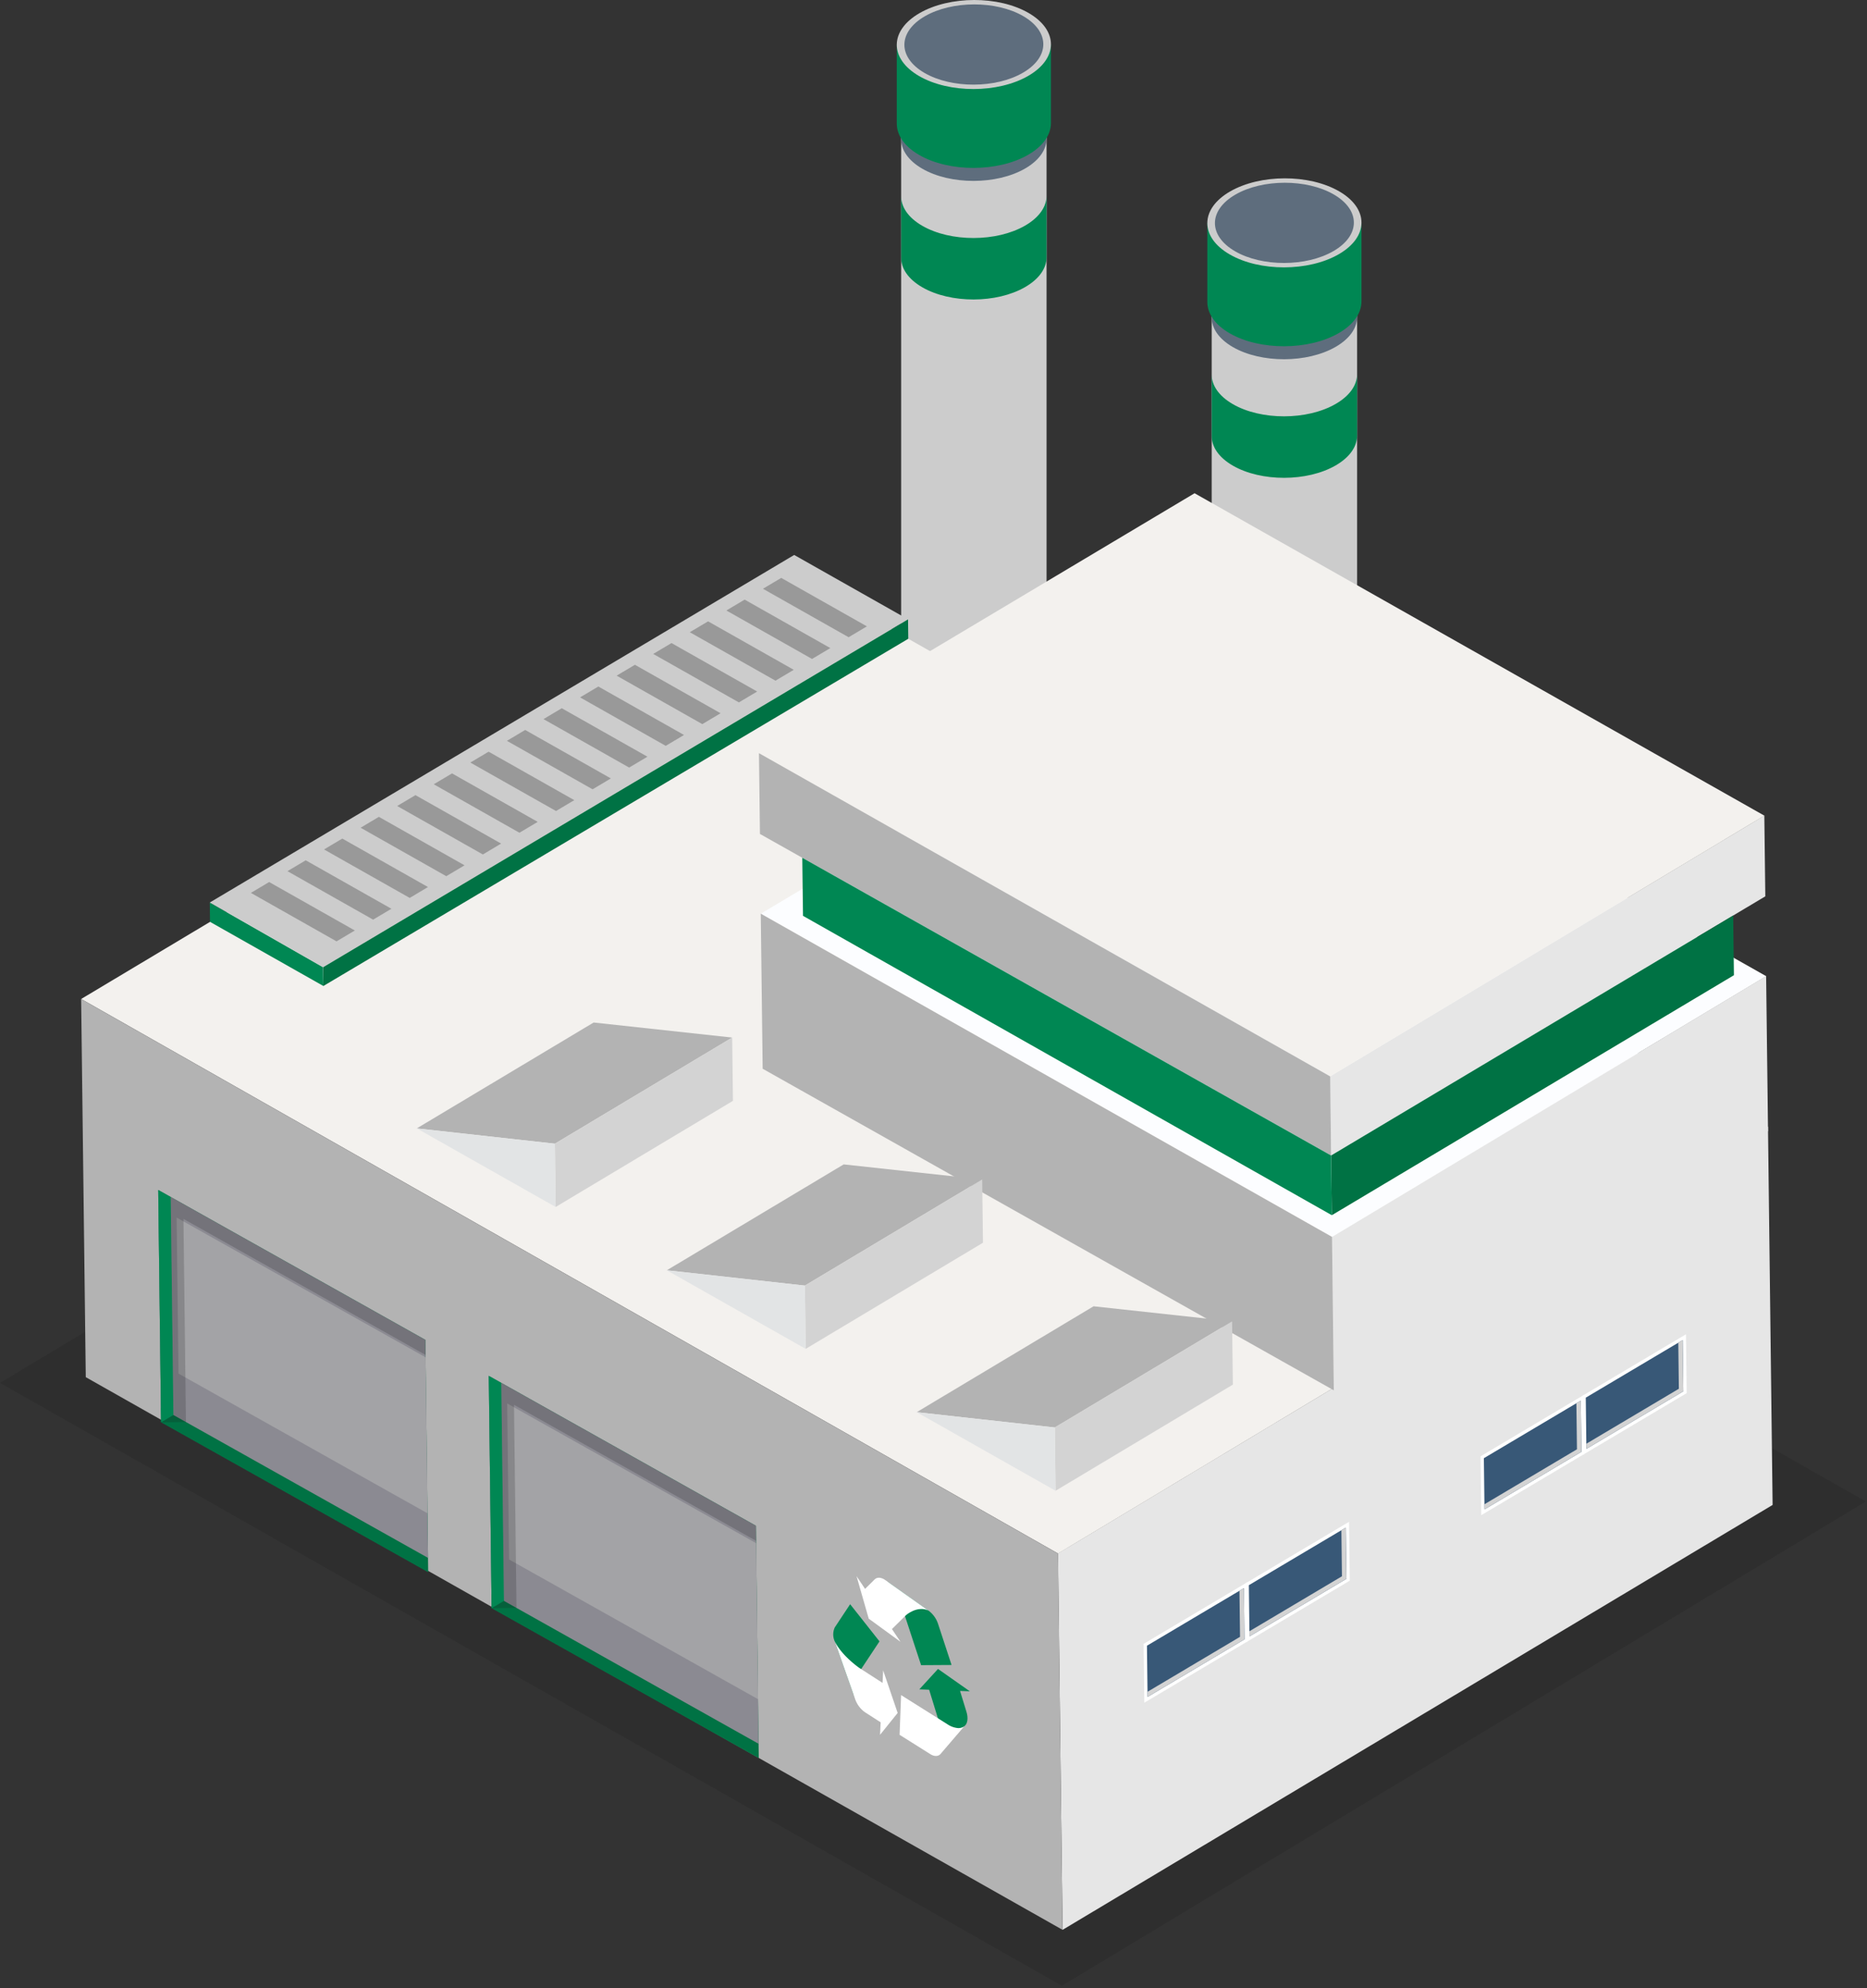 <svg xmlns="http://www.w3.org/2000/svg" width="574" height="611" fill="none"><rect width="100%" height="100%" fill="#333333" stroke="none"/><g clip-path="url(#a)"><path fill="#1D1D1B" d="m247.701 276.48 325.941 184.966-247.184 148.825L0 424.997 247.701 276.48Z" opacity=".2"/><path fill="#00A6EF" d="M274.52 289.449h-.002v-43.457h49.779v43.355h-.002c.005 3.697-2.44 7.403-7.342 10.232-9.751 5.63-25.512 5.659-35.202.064-4.864-2.809-7.271-6.501-7.231-10.194Z"/><path fill="#CCC" d="M281.752 256.185c9.69 5.595 25.45 5.566 35.202-.064 9.751-5.629 9.8-14.728.11-20.323-9.69-5.595-25.451-5.566-35.202.064-9.751 5.629-9.8 14.728-.11 20.323Z"/><path fill="#D7D2C8" d="M277.858 223.949c11.955-6.898 31.341-6.939 43.228-.082l.573-.996c-12.195-7.042-32.099-7.015-44.375.082l.574.996Z"/><path fill="#909E9B" d="M283.551 49.426c8.703 5.024 22.857 4.998 31.614-.057 8.757-5.055 8.801-13.228.099-18.252-8.702-5.024-22.856-5-31.613.057-8.757 5.056-8.802 13.228-.1 18.252Z"/><path fill="#CCC" d="M277.057 244.207h-.002V40.271h44.707v203.936h-.004c-.035 3.29-2.232 6.58-6.593 9.097-8.757 5.056-22.911 5.082-31.614.057-4.368-2.522-6.53-5.838-6.494-9.154Z"/><path fill="#5E6D7D" d="M321.762 42.693h-.004c-.035 3.29-2.232 6.58-6.593 9.098-8.757 5.056-22.911 5.081-31.614.056-4.368-2.522-6.53-5.837-6.494-9.154h-.002v-9.866h44.707v9.866Z"/><path fill="#008753" d="M275.708 13.682h47.399v24.241h-.004c-.038 3.488-2.367 6.977-6.99 9.645-9.284 5.36-24.289 5.388-33.516.061-4.631-2.674-6.923-6.19-6.884-9.706h-.004l-.001-24.24Zm7.844 55.712c8.702 5.024 22.856 4.998 31.612-.057 4.36-2.518 6.558-5.808 6.593-9.097h.004v18.895h-.004c-.035 3.29-2.233 6.58-6.593 9.097-8.756 5.056-22.91 5.082-31.612.057-4.368-2.522-6.53-5.838-6.494-9.154h-.003V60.24h.003c-.036 3.316 2.126 6.632 6.494 9.154Z"/><path fill="#CCC" d="M282.597 23.388c9.226 5.327 24.232 5.3 33.516-.06 9.283-5.36 9.331-14.024.105-19.35-9.226-5.327-24.232-5.3-33.515.06-9.284 5.36-9.332 14.023-.106 19.35Z"/><path fill="#5E6D7D" d="M284.259 22.428c8.314 4.8 21.836 4.776 30.203-.054 8.366-4.83 8.408-12.637.094-17.437-8.314-4.8-21.836-4.776-30.202.054-8.367 4.83-8.409 12.637-.095 17.438Z"/><path fill="#00A6EF" d="M369.995 344.257h-.003V300.8h49.779v43.355h-.001c.005 3.697-2.44 7.403-7.341 10.232-9.752 5.63-25.512 5.659-35.202.064-4.865-2.809-7.272-6.501-7.232-10.194Z"/><path fill="#CCC" d="M377.226 310.994c9.69 5.594 25.45 5.566 35.202-.064 9.752-5.63 9.8-14.729.11-20.324-9.69-5.595-25.451-5.566-35.202.064-9.751 5.63-9.8 14.729-.11 20.324Z"/><path fill="#D7D2C8" d="M373.332 278.757c11.955-6.898 31.341-6.939 43.228-.081l.573-.997c-12.194-7.042-32.098-7.015-44.374.082l.573.996Z"/><path fill="#909E9B" d="M379.026 104.234c8.702 5.025 22.856 4.999 31.613-.057 8.757-5.055 8.802-13.228.099-18.252-8.702-5.024-22.856-4.999-31.613.057-8.757 5.056-8.801 13.228-.099 18.252Z"/><path fill="#CCC" d="M372.532 299.015h-.002V95.079h44.707v203.936h-.004c-.035 3.29-2.232 6.58-6.593 9.098-8.757 5.056-22.911 5.081-31.614.057-4.368-2.523-6.53-5.839-6.494-9.155Z"/><path fill="#5E6D7D" d="M417.236 97.502h-.003c-.036 3.289-2.233 6.58-6.594 9.097-8.757 5.056-22.91 5.081-31.613.057-4.368-2.522-6.53-5.838-6.494-9.154h-.002v-9.867h44.707l-.001 9.867Z"/><path fill="#008753" d="M371.183 68.49h47.399v24.242h-.004c-.038 3.487-2.368 6.976-6.991 9.645-9.283 5.36-24.289 5.387-33.515.061-4.632-2.674-6.923-6.19-6.885-9.706h-.004V68.49Zm7.844 55.712c8.702 5.024 22.855 4.999 31.611-.057 4.361-2.518 6.558-5.808 6.594-9.097h.004v18.895h-.004c-.036 3.29-2.233 6.58-6.594 9.098-8.756 5.055-22.91 5.081-31.611.056-4.369-2.522-6.53-5.838-6.494-9.154h-.004v-18.895h.004c-.036 3.316 2.125 6.632 6.494 9.154Z"/><path fill="#CCC" d="M378.072 78.196c9.226 5.327 24.232 5.3 33.515-.06 9.284-5.36 9.332-14.024.106-19.35-9.226-5.327-24.232-5.3-33.516.06-9.284 5.36-9.331 14.023-.105 19.35Z"/><path fill="#5E6D7D" d="M379.733 77.237c8.314 4.8 21.837 4.775 30.203-.055 8.367-4.83 8.409-12.637.094-17.437-8.314-4.8-21.836-4.776-30.202.054-8.366 4.83-8.408 12.637-.095 17.438Z"/><path fill="#E6E6E6" d="m325.264 477.415 218.291-131.133 1.424 116.224-218.298 130.588-1.417-115.679Z"/><path fill="#F3F1EE" d="m243.732 176.156 299.823 170.126-218.262 131.165L24.954 307.015l218.778-130.859Z"/><path fill="#B3B3B3" d="m24.946 307.011 300.347 170.436 1.388 115.647L26.37 423.241l-1.424-116.23Z"/><path fill="#E6E6E6" d="m409.496 380.109 133.492-80.127.584 47.648-133.498 79.647-.578-47.168Z"/><path fill="#FCFDFF" d="m367.821 200.917 175.193 99.093-133.491 80.127-175.624-99.334 133.922-79.886Z"/><path fill="#B3B3B3" d="m233.892 280.798 175.631 99.339.55 47.14-175.597-98.824-.584-47.655Z"/><path fill="#E6E6E6" d="m408.939 330.779 133.493-80.127.304 24.817-133.499 79.647-.298-24.337Z"/><path fill="#F3F1EE" d="m367.265 151.587 175.194 99.093-133.493 80.127-175.623-99.334 133.922-79.886Z"/><path fill="#B3B3B3" d="m233.337 231.469 175.629 99.338.271 24.309-175.596-98.824-.304-24.823Z"/><path fill="#007244" d="m409.237 355.116 123.623-73.754.224 18.347-123.622 73.757-.225-18.35Z"/><path fill="#008753" d="m246.659 263.619 162.578 91.497.225 18.35-162.585-92.005-.218-17.842ZM99.343 297.255l-34.845-19.896.073 5.949 34.843 19.71-.071-5.763Z"/><path fill="#D3D3D3" d="M279.31 190.276 99.333 297.266l.081 5.752 179.969-106.791-.073-5.951Z"/><path fill="#CCC" d="m244.167 170.552 35.008 19.798L99.333 297.266 64.488 277.37l179.679-106.818Z"/><path fill="#007244" d="m279.178 190.348.073 5.952L99.414 303.018l-.081-5.752 179.845-106.918Z"/><path fill="#B3B3B3" d="m336.211 401.457-54.375 32.54 42.455 4.707 54.508-32.619-42.588-4.628Z"/><path fill="#D3D3D3" d="m378.799 406.085.239 19.446-54.509 32.619-.238-19.446 54.508-32.619Z"/><path fill="#E2E4E5" d="m324.291 438.704.238 19.446-42.693-24.153 42.455 4.707Z"/><path fill="#B3B3B3" d="m259.383 357.85-54.375 32.54 42.454 4.706 54.509-32.619-42.588-4.627Z"/><path fill="#D3D3D3" d="m301.971 362.477.238 19.447-54.508 32.618-.239-19.446 54.509-32.619Z"/><path fill="#E2E4E5" d="m247.462 395.096.239 19.446-42.693-24.152 42.454 4.706Z"/><path fill="#B3B3B3" d="m182.514 314.244-54.375 32.54 42.455 4.706 54.508-32.619-42.588-4.627Z"/><path fill="#D3D3D3" d="m225.102 318.871.239 19.447-54.508 32.618-.239-19.446 54.508-32.619Z"/><path fill="#E2E4E5" d="m170.594 351.49.239 19.446-42.694-24.152 42.455 4.706Z"/><path fill="#999" d="m77.13 274.41 5.619-3.34 26.339 14.894-5.62 3.341L77.13 274.41Zm11.246-6.676 5.618-3.34 26.34 14.895-5.62 3.341-26.338-14.896Zm11.244-6.676 5.62-3.34 26.338 14.895-5.618 3.341-26.34-14.896Zm11.247-6.675 5.618-3.341 26.339 14.895-5.619 3.34-26.338-14.894Zm11.244-6.676 5.619-3.341 26.34 14.896-5.62 3.34-26.339-14.895Zm11.245-6.676 5.62-3.341 26.339 14.896-5.619 3.34-26.34-14.895Zm11.247-6.676 5.619-3.34 26.337 14.894-5.618 3.341-26.338-14.895Zm11.245-6.676 5.619-3.34 26.339 14.894-5.62 3.341-26.338-14.895Zm11.244-6.676 5.62-3.34 26.339 14.895-5.619 3.34-26.34-14.895Zm11.246-6.676 5.62-3.341 26.337 14.895-5.618 3.341-26.339-14.895Zm11.246-6.676 5.619-3.34 26.338 14.895-5.618 3.34-26.339-14.895Zm11.245-6.676 5.619-3.34 26.339 14.894-5.619 3.342-26.339-14.896Zm11.245-6.676 5.62-3.34 26.338 14.895-5.619 3.341-26.339-14.896Zm11.246-6.675 5.619-3.342 26.338 14.896-5.618 3.341-26.339-14.895Zm11.245-6.676 5.619-3.341 26.339 14.895-5.619 3.34-26.339-14.894Z"/><path fill="#007244" d="m232.397 468.909-82.127-46.072.875 71.415 82.127 46.072-.875-71.415Z"/><path fill="#8B8A92" d="m232.397 468.909-82.127-46.072.82 67 82.128 46.072-.821-67Z"/><path fill="#A3A3A6" d="m232.462 474.258-76.533-42.934.587 47.946 76.534 42.935-.588-47.947Z"/><path fill="#008753" d="m151.145 494.252 3.796-2.254-.821-67.001-3.85-2.16.875 71.415Z"/><path fill="#1D1D1B" d="m151.145 494.252 7.648-.094-.765-62.428 74.426 41.807-.057-4.628-78.277-43.912.821 67.001-3.796 2.254Z" opacity=".2" style="mix-blend-mode:multiply"/><path fill="#007244" d="m130.772 411.78-82.128-46.072.875 71.415 82.128 46.073-.875-71.416Z"/><path fill="#8B8A92" d="m130.772 411.78-82.128-46.072.821 67 82.128 46.072-.821-67Z"/><path fill="#A3A3A6" d="m130.837 417.129-76.533-42.934.587 47.947 76.533 42.934-.587-47.947Z"/><path fill="#008753" d="m49.519 437.123 3.797-2.254-.821-67.001-3.851-2.16.875 71.415Z"/><path fill="#1D1D1B" d="m49.519 437.123 7.649-.093-.765-62.429 74.425 41.807-.056-4.628-78.277-43.912.821 67.001-3.797 2.254Z" opacity=".2" style="mix-blend-mode:multiply"/><path fill="#fff" d="m486.517 428.966 31.824-18.897.221 18.08-31.824 18.898-.221-18.081Z"/><path fill="#385877" d="m487.731 445.277 29.808-17.7-.192-15.738-29.809 17.7.193 15.738Z"/><path fill="#D3D3D3" d="m516.158 426.802-.173-14.155 1.362-.808.192 15.738-29.808 17.7-.019-1.584 28.446-16.891Z"/><path fill="#fff" d="m455.185 447.57 31.824-18.897.221 18.081-31.824 18.897-.221-18.081Z"/><path fill="#385877" d="m456.4 463.881 29.809-17.7-.193-15.738-29.808 17.701.192 15.737Z"/><path fill="#D3D3D3" d="m484.827 445.406-.173-14.154 1.362-.809.193 15.738-29.809 17.7-.019-1.583 28.446-16.892Z"/><path fill="#fff" d="m382.932 486.597 31.824-18.897.221 18.081-31.824 18.897-.221-18.081Z"/><path fill="#385877" d="m384.146 502.908 29.809-17.7-.193-15.738-29.808 17.7.192 15.738Z"/><path fill="#D3D3D3" d="m412.573 484.433-.173-14.155 1.362-.808.193 15.738-29.809 17.7-.019-1.584 28.446-16.891Z"/><path fill="#fff" d="m351.6 505.201 31.824-18.897.221 18.081-31.823 18.897-.222-18.081Z"/><path fill="#385877" d="m352.816 521.512 29.808-17.7-.193-15.738-29.808 17.701.193 15.737Z"/><path fill="#D3D3D3" d="m381.242 503.037-.173-14.154 1.362-.809.193 15.738-29.808 17.7-.02-1.583 28.446-16.892Z"/><path fill="#008753" d="m282.645 519.179 5.743-6.269 9.783 6.874-3.012-.117 1.975 6.424c.575 1.872.366 3.55-.54 4.321l-1.917 1.632-6.105-3.263-2.915-9.485-3.012-.117Z"/><path fill="#fff" d="M294.434 531.08a2.998 2.998 0 0 0 2.034-.56l-7.226 8.425c-.71.9-1.944.95-3.244.132l-9.424-5.926.462-12.202 14.28 8.982a6.793 6.793 0 0 0 3.118 1.149Z"/><path fill="#008753" d="M262.318 518.253a9.905 9.905 0 0 0 .349 3.163l-6.006-16.934a5.089 5.089 0 0 1 .008-4.367l4.702-7.096 9.026 11.415-7.125 10.754a6.146 6.146 0 0 0-.954 3.065Z"/><path fill="#fff" d="M256.661 504.482c2.202 4.455 7.553 8.129 7.553 8.129l7.124 4.583.186-3.843 4.456 13.079-5.414 6.729.186-3.843-4.826-3.105a8.258 8.258 0 0 1-3.074-4.208l-6.191-17.521Z"/><path fill="#008753" d="M274.985 488.635a12.602 12.602 0 0 0-2.239-2.609l12.673 8.921a8.336 8.336 0 0 1 3.012 4.2l4.119 12.544-9.366.057-6.242-19.008a17.296 17.296 0 0 0-1.957-4.105Z"/><path fill="#fff" d="M285.419 494.947c-3.436-1.588-6.854 1.414-6.854 1.414l-4.339 4.293 2.62 3.914-9.759-7.112-3.747-13.062 2.62 3.914 2.938-2.908c.806-.797 2.111-.672 3.412.289l13.109 9.258Z"/></g><defs><clipPath id="a"><path fill="#fff" d="M0 0h573.642v610.271H0z"/></clipPath></defs></svg>